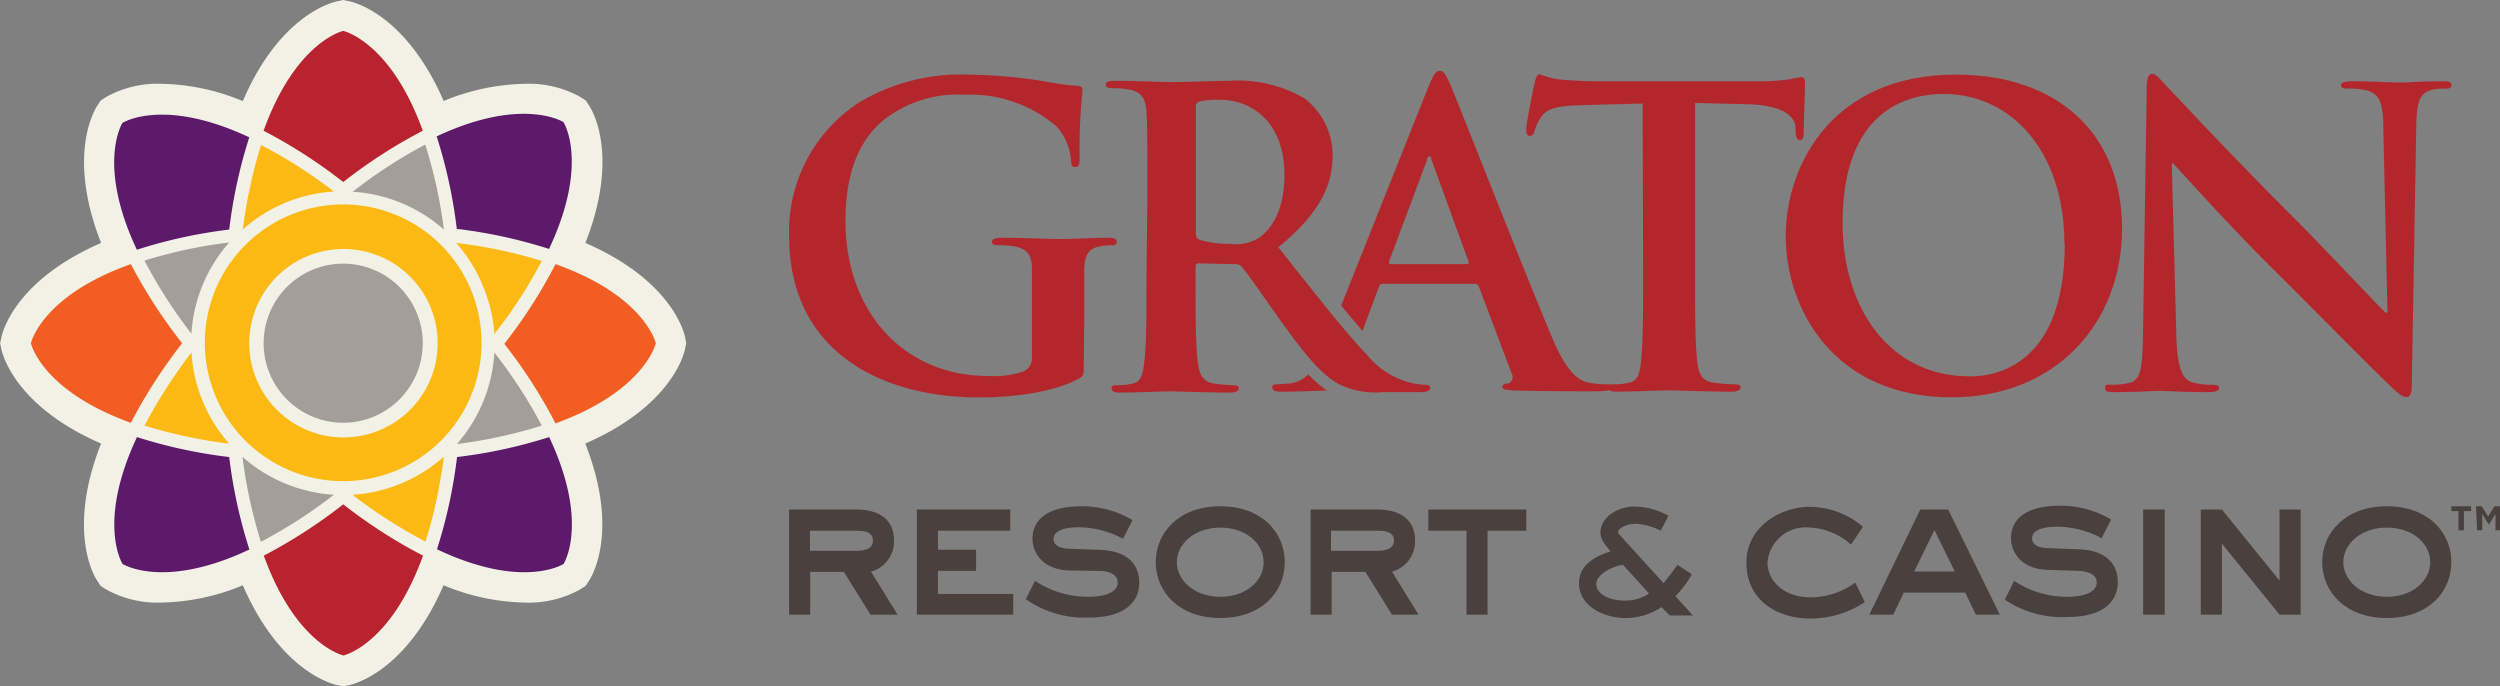 <svg xmlns:xlink="http://www.w3.org/1999/xlink" xmlns="http://www.w3.org/2000/svg" id="Layer_1" viewBox="0 0 216.83 59.54" width="216.83"  height="59.54" ><rect x="0" y="0" width="216.83" height="59.54" fill="#808080" stroke="none"/><defs><style>.cls-1{fill:#B3272C;}.cls-2{fill:#f2f1e6;}.cls-3{fill:#a49e99;}.cls-4{fill:#fdb913;}.cls-5{fill:#5d196a;}.cls-6{fill:#b8232f;}.cls-7{fill:#f15d22;}.cls-8{fill:#4A403E;}</style></defs><path class="cls-1" d="M95.12,36.67c0,1,0,1-.46,1.28-2.32,1.22-5.82,1.61-8.61,1.61-8.74,0-16.49-4.14-16.49-14a13.34,13.34,0,0,1,6.21-11.67,17.33,17.33,0,0,1,9.61-2.32,43.24,43.24,0,0,1,6.31.57,22.71,22.71,0,0,0,2.83.39c.42,0,.49.18.49.43a48.08,48.08,0,0,0-.25,5.86c0,.57-.1.75-.39.75s-.32-.18-.35-.47a5,5,0,0,0-1.22-3,11.41,11.41,0,0,0-8-2.79,10.31,10.31,0,0,0-7.07,2.22c-2,1.68-3.28,4.35-3.28,8.74,0,7.68,4.89,13.43,12.42,13.43a8,8,0,0,0,3-.39A1.27,1.27,0,0,0,90.62,36V32.67c0-1.78,0-3.14,0-4.21,0-1.22-.36-1.79-1.54-2a7.48,7.48,0,0,0-1.39-.1c-.32,0-.54-.08-.54-.29s.25-.36.75-.36c1.86,0,4.11.11,5.18.11s3-.11,4.18-.11c.46,0,.71.07.71.36s-.21.29-.46.29a5.67,5.67,0,0,0-1,.1c-1,.18-1.32.79-1.35,2,0,1.07,0,2.5,0,4.28Z" transform="translate(-1.12 -5.09)"/><path class="cls-1" d="M143.59,14.07l-5.32.14c-2.06.07-2.92.25-3.46,1a4.2,4.2,0,0,0-.6,1.25c-.08.28-.18.42-.4.42s-.32-.17-.32-.57c0-.57.68-3.82.75-4.1.11-.47.22-.68.43-.68a8.13,8.13,0,0,0,1.54.43c1,.11,2.39.18,3.56.18h14.14a17.47,17.47,0,0,0,2.47-.18,7.94,7.94,0,0,1,1-.18c.25,0,.29.21.29.75,0,.75-.11,3.21-.11,4.14,0,.36-.11.57-.32.57s-.36-.18-.39-.71l0-.4c-.07-.92-1-1.92-4.22-2l-4.49-.11V28.71c0,3.28,0,6.1.18,7.64.1,1,.32,1.78,1.39,1.92a13.4,13.4,0,0,0,1.82.15c.39,0,.57.1.57.28s-.29.36-.68.36c-2.36,0-4.6-.11-5.6-.11-.83,0-3.07.11-4.5.11-.47,0-.72-.11-.72-.36s.15-.28.58-.28a5.28,5.28,0,0,0,1.28-.15c.71-.14.93-.92,1-2,.17-1.5.17-4.32.17-7.6Z" transform="translate(-1.12 -5.09)"/><path class="cls-1" d="M156,25.56c0-6.1,4-14,14.75-14,8.89,0,14.42,5.18,14.42,13.35s-5.71,14.64-14.78,14.64C160.18,39.56,156,31.88,156,25.56Zm24.17.68c0-8-4.6-13-10.46-13-4.1,0-8.78,2.29-8.78,11.18,0,7.42,4.1,13.31,11,13.31C174.42,37.77,180.2,36.56,180.2,26.24Z" transform="translate(-1.12 -5.09)"/><path class="cls-1" d="M189.88,34.21c.07,2.78.53,3.71,1.25,4a5.73,5.73,0,0,0,1.85.25c.4,0,.61.07.61.28s-.32.36-.82.36c-2.32,0-3.75-.11-4.43-.11-.32,0-2,.11-3.85.11-.47,0-.79,0-.79-.36s.22-.28.57-.28a6.46,6.46,0,0,0,1.61-.18c.93-.29,1.07-1.32,1.11-4.43l.32-21.13c0-.72.11-1.22.46-1.22s.71.47,1.32,1.11c.43.46,5.86,6.28,11.07,11.46,2.43,2.43,7.25,7.57,7.86,8.14h.17l-.36-16c0-2.18-.35-2.86-1.21-3.21a5.65,5.65,0,0,0-1.89-.22c-.43,0-.57-.11-.57-.32s.39-.32.93-.32c1.85,0,3.57.11,4.32.11.39,0,1.74-.11,3.49-.11.47,0,.83,0,.83.32s-.22.32-.65.32a3.81,3.81,0,0,0-1.07.11c-1,.28-1.28,1-1.32,3l-.39,22.53c0,.79-.14,1.11-.46,1.11s-.82-.39-1.22-.79c-2.25-2.14-6.82-6.82-10.53-10.49-3.89-3.86-7.85-8.32-8.5-9h-.11Z" transform="translate(-1.12 -5.09)"/><path class="cls-1" d="M140.38,38.42a7.68,7.68,0,0,1-1.5-.15c-.75-.17-1.78-.67-3.14-3.89-2.29-5.42-8-20-8.85-22-.36-.83-.58-1.15-.9-1.15s-.57.4-1,1.43L117.44,31.6c.65.79,1.27,1.52,1.85,2.19L120.71,30c.07-.22.14-.29.32-.29h8a.34.34,0,0,1,.36.25l2.86,7.57a.59.59,0,0,1-.33.82c-.35,0-.5.11-.5.32s.43.25,1.08.29c2.85.07,5.46.07,6.74.07s1.65-.07,1.65-.36S140.67,38.42,140.38,38.42ZM128.31,28h-6.57c-.14,0-.18-.11-.14-.25l3.29-8.79c0-.14.1-.32.21-.32s.14.18.18.32l3.21,8.82C128.53,27.85,128.49,28,128.31,28Z" transform="translate(-1.12 -5.09)"/><path class="cls-1" d="M114.6,37.56a2.8,2.8,0,0,1-1.6.79c-.29,0-.79.07-1.11.07s-.43.07-.43.28.22.36.68.36c1.71,0,3.49-.09,4.07-.1A9.58,9.58,0,0,1,114.6,37.56Z" transform="translate(-1.12 -5.09)"/><path class="cls-1" d="M100.63,22.42c0-5.42,0-6.42-.07-7.57s-.36-1.78-1.54-2a7.36,7.36,0,0,0-1.39-.11c-.39,0-.61-.07-.61-.32s.25-.32.79-.32c1.89,0,4.14.11,4.89.11,1.21,0,3.92-.11,5-.11a11.42,11.42,0,0,1,6.57,1.53,6.2,6.2,0,0,1,2.43,4.9c0,2.64-1.11,5.07-4.71,8,3.17,4,5.64,7.18,7.74,9.39a7.17,7.17,0,0,0,4,2.43,5.83,5.83,0,0,0,1,.11c.29,0,.43.1.43.28s-.25.36-.68.36h-3.39a7.26,7.26,0,0,1-3.82-.68c-1.53-.82-2.89-2.5-4.89-5.25-1.43-2-3.07-4.39-3.54-4.92a.72.72,0,0,0-.64-.25l-3.1-.07c-.18,0-.29.07-.29.28v.5c0,3.32,0,6.14.18,7.64.11,1,.32,1.82,1.39,2a14.6,14.6,0,0,0,1.75.15c.29,0,.43.1.43.28s-.25.36-.72.36c-2.07,0-4.71-.11-5.24-.11s-2.93.11-4.36.11c-.46,0-.71-.11-.71-.36s.14-.28.57-.28a5.28,5.28,0,0,0,1.28-.15c.72-.14.9-.92,1-2,.18-1.5.18-4.32.18-7.6Zm4.21,2.82c0,.4.07.54.32.65a9.4,9.4,0,0,0,2.71.35,3.6,3.6,0,0,0,2.54-.6c1.07-.79,2.11-2.43,2.11-5.36,0-5.07-3.36-6.53-5.47-6.53a7.73,7.73,0,0,0-1.89.14c-.25.07-.32.22-.32.5Z" transform="translate(-1.12 -5.09)"/><path class="cls-8" d="M214.35,49.42h-.62V49h1.71v.42h-.62v1.66h-.47Zm1.52-.42h.5l.55.88.55-.88H218v2.08h-.44v-1.4l-.58.91h0l-.57-.91v1.4h-.45Z" transform="translate(-1.12 -5.09)"/><path class="cls-8" d="M75.37,49.28c1.69,0,3.29.64,3.29,2.7a2.72,2.72,0,0,1-2,2.69l2.31,3.73H76.62l-2.31-3.71H71.39V58.4H69.56V49.28Zm-4,1.84v1.74h4c.55,0,1.46-.07,1.46-.88s-.83-.86-1.46-.86Z" transform="translate(-1.12 -5.09)"/><path class="cls-8" d="M88.74,49.28v1.84H82.47v1.65h3.31V54.6H82.47v2H89V58.4H80.64V49.28Z" transform="translate(-1.12 -5.09)"/><path class="cls-8" d="M90.89,55.47a8.32,8.32,0,0,0,4.7,1.38c.92,0,2.47-.22,2.47-1.24,0-.74-.81-.94-1.37-1L94,54.57c-2.24,0-3.33-1.36-3.33-2.77s1-2.8,4.28-2.8a8.64,8.64,0,0,1,4.4,1.2l-.83,1.62a8.23,8.23,0,0,0-3.85-1c-1,0-2.17.21-2.17,1s1,.87,1.62.87l2.38.09c2.09.06,3.43,1,3.43,2.87,0,1.64-1.28,3-4.3,3a8.91,8.91,0,0,1-5.54-1.59Z" transform="translate(-1.12 -5.09)"/><path class="cls-8" d="M101.36,53.85c0-2.56,2-4.85,5.6-4.85s5.59,2.27,5.59,4.85-2,4.84-5.59,4.84S101.36,56.4,101.36,53.85Zm9.36,0c0-1.59-1.49-3-3.76-3s-3.77,1.44-3.77,3,1.49,3,3.77,3S110.72,55.43,110.72,53.85Z" transform="translate(-1.12 -5.09)"/><path class="cls-8" d="M120.56,49.28c1.69,0,3.29.64,3.29,2.7a2.72,2.72,0,0,1-2,2.69l2.3,3.73h-2.3l-2.31-3.71h-2.92V58.4h-1.83V49.28Zm-4,1.84v1.74h4c.54,0,1.46-.07,1.46-.88s-.83-.86-1.46-.86Z" transform="translate(-1.12 -5.09)"/><path class="cls-8" d="M133.5,49.28v1.84h-3.36V58.4h-1.83V51.12H125V49.28Z" transform="translate(-1.12 -5.09)"/><path class="cls-8" d="M145.22,57.75a5.59,5.59,0,0,1-3.15.94c-1.78,0-4-1-4-3,0-1.79,1.74-2.45,2.74-2.78-.25-.33-.88-.93-.88-1.61,0-1.33,1.45-2.28,3-2.28a6.43,6.43,0,0,1,2.9.8l-.67,1.29a5.74,5.74,0,0,0-2.1-.59c-.9,0-1.6.39-1.6.72,0,.1.3.43.42.56l3.52,3.86c.31-.33,1-1.3,1.21-1.58l1.25.82a9.24,9.24,0,0,1-1.43,1.9l1.52,1.67h-2Zm-3.33-3.67c-1,.14-2.32.84-2.32,1.67s1.07,1.43,2.46,1.43a3.78,3.78,0,0,0,2.12-.61Z" transform="translate(-1.12 -5.09)"/><path class="cls-8" d="M161.66,52.33A5.7,5.7,0,0,0,158,50.84a3.31,3.31,0,0,0-3.58,3.06c0,1.36,1.17,3,3.79,3a6.64,6.64,0,0,0,3.82-1.28l.83,1.69a8.6,8.6,0,0,1-4.67,1.43c-3.06,0-5.6-1.67-5.6-4.84s3-4.85,5.5-4.85a7.16,7.16,0,0,1,4.61,1.73Z" transform="translate(-1.12 -5.09)"/><path class="cls-8" d="M167.67,49.28h2.42l4.48,9.12h-2.08l-.92-1.91h-5.33l-.92,1.91h-2.07Zm-.53,5.38h3.52l-1.76-3.6Z" transform="translate(-1.12 -5.09)"/><path class="cls-8" d="M175.81,55.47a8.28,8.28,0,0,0,4.7,1.38c.91,0,2.46-.22,2.46-1.24,0-.74-.81-.94-1.37-1l-2.73-.09c-2.24,0-3.33-1.36-3.33-2.77s1-2.8,4.28-2.8a8.56,8.56,0,0,1,4.4,1.2l-.82,1.62a8.32,8.32,0,0,0-3.86-1c-1,0-2.17.21-2.17,1s1,.87,1.62.87l2.38.09c2.09.06,3.43,1,3.43,2.87,0,1.64-1.28,3-4.29,3A8.92,8.92,0,0,1,175,57.1Z" transform="translate(-1.12 -5.09)"/><path class="cls-8" d="M188.87,49.28V58.4H187V49.28Z" transform="translate(-1.12 -5.09)"/><path class="cls-8" d="M192,49.28h1.83l5,6.17h0V49.28h1.83V58.4h-1.83l-5-6.16h0V58.4H192Z" transform="translate(-1.12 -5.09)"/><path class="cls-8" d="M202.53,53.85c0-2.56,2-4.85,5.6-4.85s5.6,2.27,5.6,4.85-2,4.84-5.6,4.84S202.53,56.4,202.53,53.85Zm9.37,0c0-1.59-1.5-3-3.77-3s-3.77,1.44-3.77,3,1.5,3,3.77,3S211.9,55.43,211.9,53.85Z" transform="translate(-1.12 -5.09)"/><path class="cls-2" d="M60.53,34.3c-.11-.53-1.29-4.95-8.64-8.14,2.94-7.46.65-11.42.35-11.87l-.31-.48-.48-.31a9.17,9.17,0,0,0-4.85-1.14,19.23,19.23,0,0,0-7,1.49C36.4,6.5,32,5.33,31.45,5.21l-.56-.12-.56.12c-.53.12-5,1.29-8.15,8.65a19.16,19.16,0,0,0-7-1.5,9.17,9.17,0,0,0-4.85,1.14l-.48.31-.31.48c-.29.45-2.59,4.41.35,11.87-7.35,3.19-8.52,7.61-8.64,8.14l-.12.56.12.56c.12.52,1.29,4.95,8.64,8.14C6.94,51,9.24,55,9.53,55.42l.31.48.48.31a9.18,9.18,0,0,0,4.86,1.14h0a19.12,19.12,0,0,0,7-1.5c3.19,7.36,7.62,8.53,8.15,8.65l.56.12.56-.12c.52-.12,4.95-1.29,8.14-8.65a19.16,19.16,0,0,0,7,1.5,9.17,9.17,0,0,0,4.85-1.14l.48-.31.31-.48c.29-.45,2.59-4.41-.35-11.86,7.35-3.19,8.53-7.62,8.64-8.14l.12-.56Z" transform="translate(-1.12 -5.09)"/><path class="cls-3" d="M30.08,48a42.46,42.46,0,0,1-6.33,4.08,42,42,0,0,1-1.6-7.37h0A13.16,13.16,0,0,0,30.07,48Z" transform="translate(-1.12 -5.09)"/><path class="cls-4" d="M30.08,21.7v0A13.1,13.1,0,0,0,22.17,25h0c.2-1.46.43-2.81.71-4a31.79,31.79,0,0,1,.89-3.33A42.31,42.31,0,0,1,30.08,21.7Z" transform="translate(-1.12 -5.09)"/><path class="cls-3" d="M39.62,25h0a13.21,13.21,0,0,0-7.91-3.28h0A42.31,42.31,0,0,1,38,17.63,41.65,41.65,0,0,1,39.62,25Z" transform="translate(-1.12 -5.09)"/><path class="cls-5" d="M39,16.94h0a43,43,0,0,1,1.74,8,43,43,0,0,1,8,1.74c3.52-7.48,1.25-11,1.25-11s-3.54-2.26-11,1.24Z" transform="translate(-1.12 -5.09)"/><path class="cls-4" d="M39.62,44.72c-.2,1.46-.44,2.81-.7,4s-.57,2.33-.9,3.34A42.46,42.46,0,0,1,31.69,48l0,0a13.11,13.11,0,0,0,7.89-3.27Z" transform="translate(-1.12 -5.09)"/><path class="cls-3" d="M48.11,42a41.65,41.65,0,0,1-7.36,1.6h0A13.21,13.21,0,0,0,44,35.67v0A42.56,42.56,0,0,1,48.11,42Z" transform="translate(-1.12 -5.09)"/><path class="cls-4" d="M48.11,27.72A40.8,40.8,0,0,1,44,34.06v0a13.16,13.16,0,0,0-1-4.17,12.9,12.9,0,0,0-2.32-3.73v0A41.65,41.65,0,0,1,48.11,27.72Z" transform="translate(-1.12 -5.09)"/><path class="cls-6" d="M30.89,48.83A44.29,44.29,0,0,1,24,53.28c2.8,7.76,6.91,8.66,6.91,8.66s4.1-.9,6.9-8.66A43.8,43.8,0,0,1,30.89,48.83Z" transform="translate(-1.12 -5.09)"/><path class="cls-7" d="M16.92,34.86A44.29,44.29,0,0,1,12.47,28C4.7,30.75,3.8,34.86,3.8,34.86s.9,4.1,8.67,6.9A44.73,44.73,0,0,1,16.92,34.86Z" transform="translate(-1.12 -5.09)"/><path class="cls-5" d="M21,44.73A43,43,0,0,1,13,43c-3.51,7.48-1.25,11-1.25,11s3.54,2.27,11-1.25A43,43,0,0,1,21,44.73Z" transform="translate(-1.12 -5.09)"/><path class="cls-3" d="M21,26.12v0a13.16,13.16,0,0,0-3.28,7.91h0a42.34,42.34,0,0,1-4.07-6.34A41.65,41.65,0,0,1,21,26.12Z" transform="translate(-1.12 -5.09)"/><path class="cls-7" d="M49.3,28a43.43,43.43,0,0,1-4.44,6.91,43.85,43.85,0,0,1,4.44,6.9C57.07,39,58,34.86,58,34.86S57.07,30.75,49.3,28Z" transform="translate(-1.12 -5.09)"/><path class="cls-4" d="M21,43.57v0A41.65,41.65,0,0,1,13.66,42a43.38,43.38,0,0,1,4.07-6.34s0,0,0,0a12.87,12.87,0,0,0,.95,4.17A13,13,0,0,0,21,43.57Z" transform="translate(-1.12 -5.09)"/><path class="cls-5" d="M40.76,44.73a43,43,0,0,1-1.74,8C46.5,56.28,50,54,50,54s2.27-3.54-1.25-11A43,43,0,0,1,40.76,44.73Z" transform="translate(-1.12 -5.09)"/><path class="cls-6" d="M30.89,20.88a43.8,43.8,0,0,1,6.9-4.45c-2.8-7.76-6.9-8.66-6.9-8.66s-4.11.9-6.91,8.66A44.29,44.29,0,0,1,30.89,20.88Z" transform="translate(-1.12 -5.09)"/><path class="cls-5" d="M21,25a43,43,0,0,1,1.74-8c-7.48-3.51-11-1.25-11-1.25s-2.26,3.54,1.25,11A43,43,0,0,1,21,25Z" transform="translate(-1.12 -5.09)"/><path class="cls-3" d="M37.27,32.24a6.9,6.9,0,1,1-9-3.77A6.91,6.91,0,0,1,37.27,32.24Z" transform="translate(-1.12 -5.09)"/><path class="cls-4" d="M26.33,23.72A12,12,0,1,0,42,30.3,12,12,0,0,0,26.33,23.72ZM34,42.42a8.17,8.17,0,1,1,4.47-10.66A8.17,8.17,0,0,1,34,42.42Z" transform="translate(-1.12 -5.09)"/></svg>